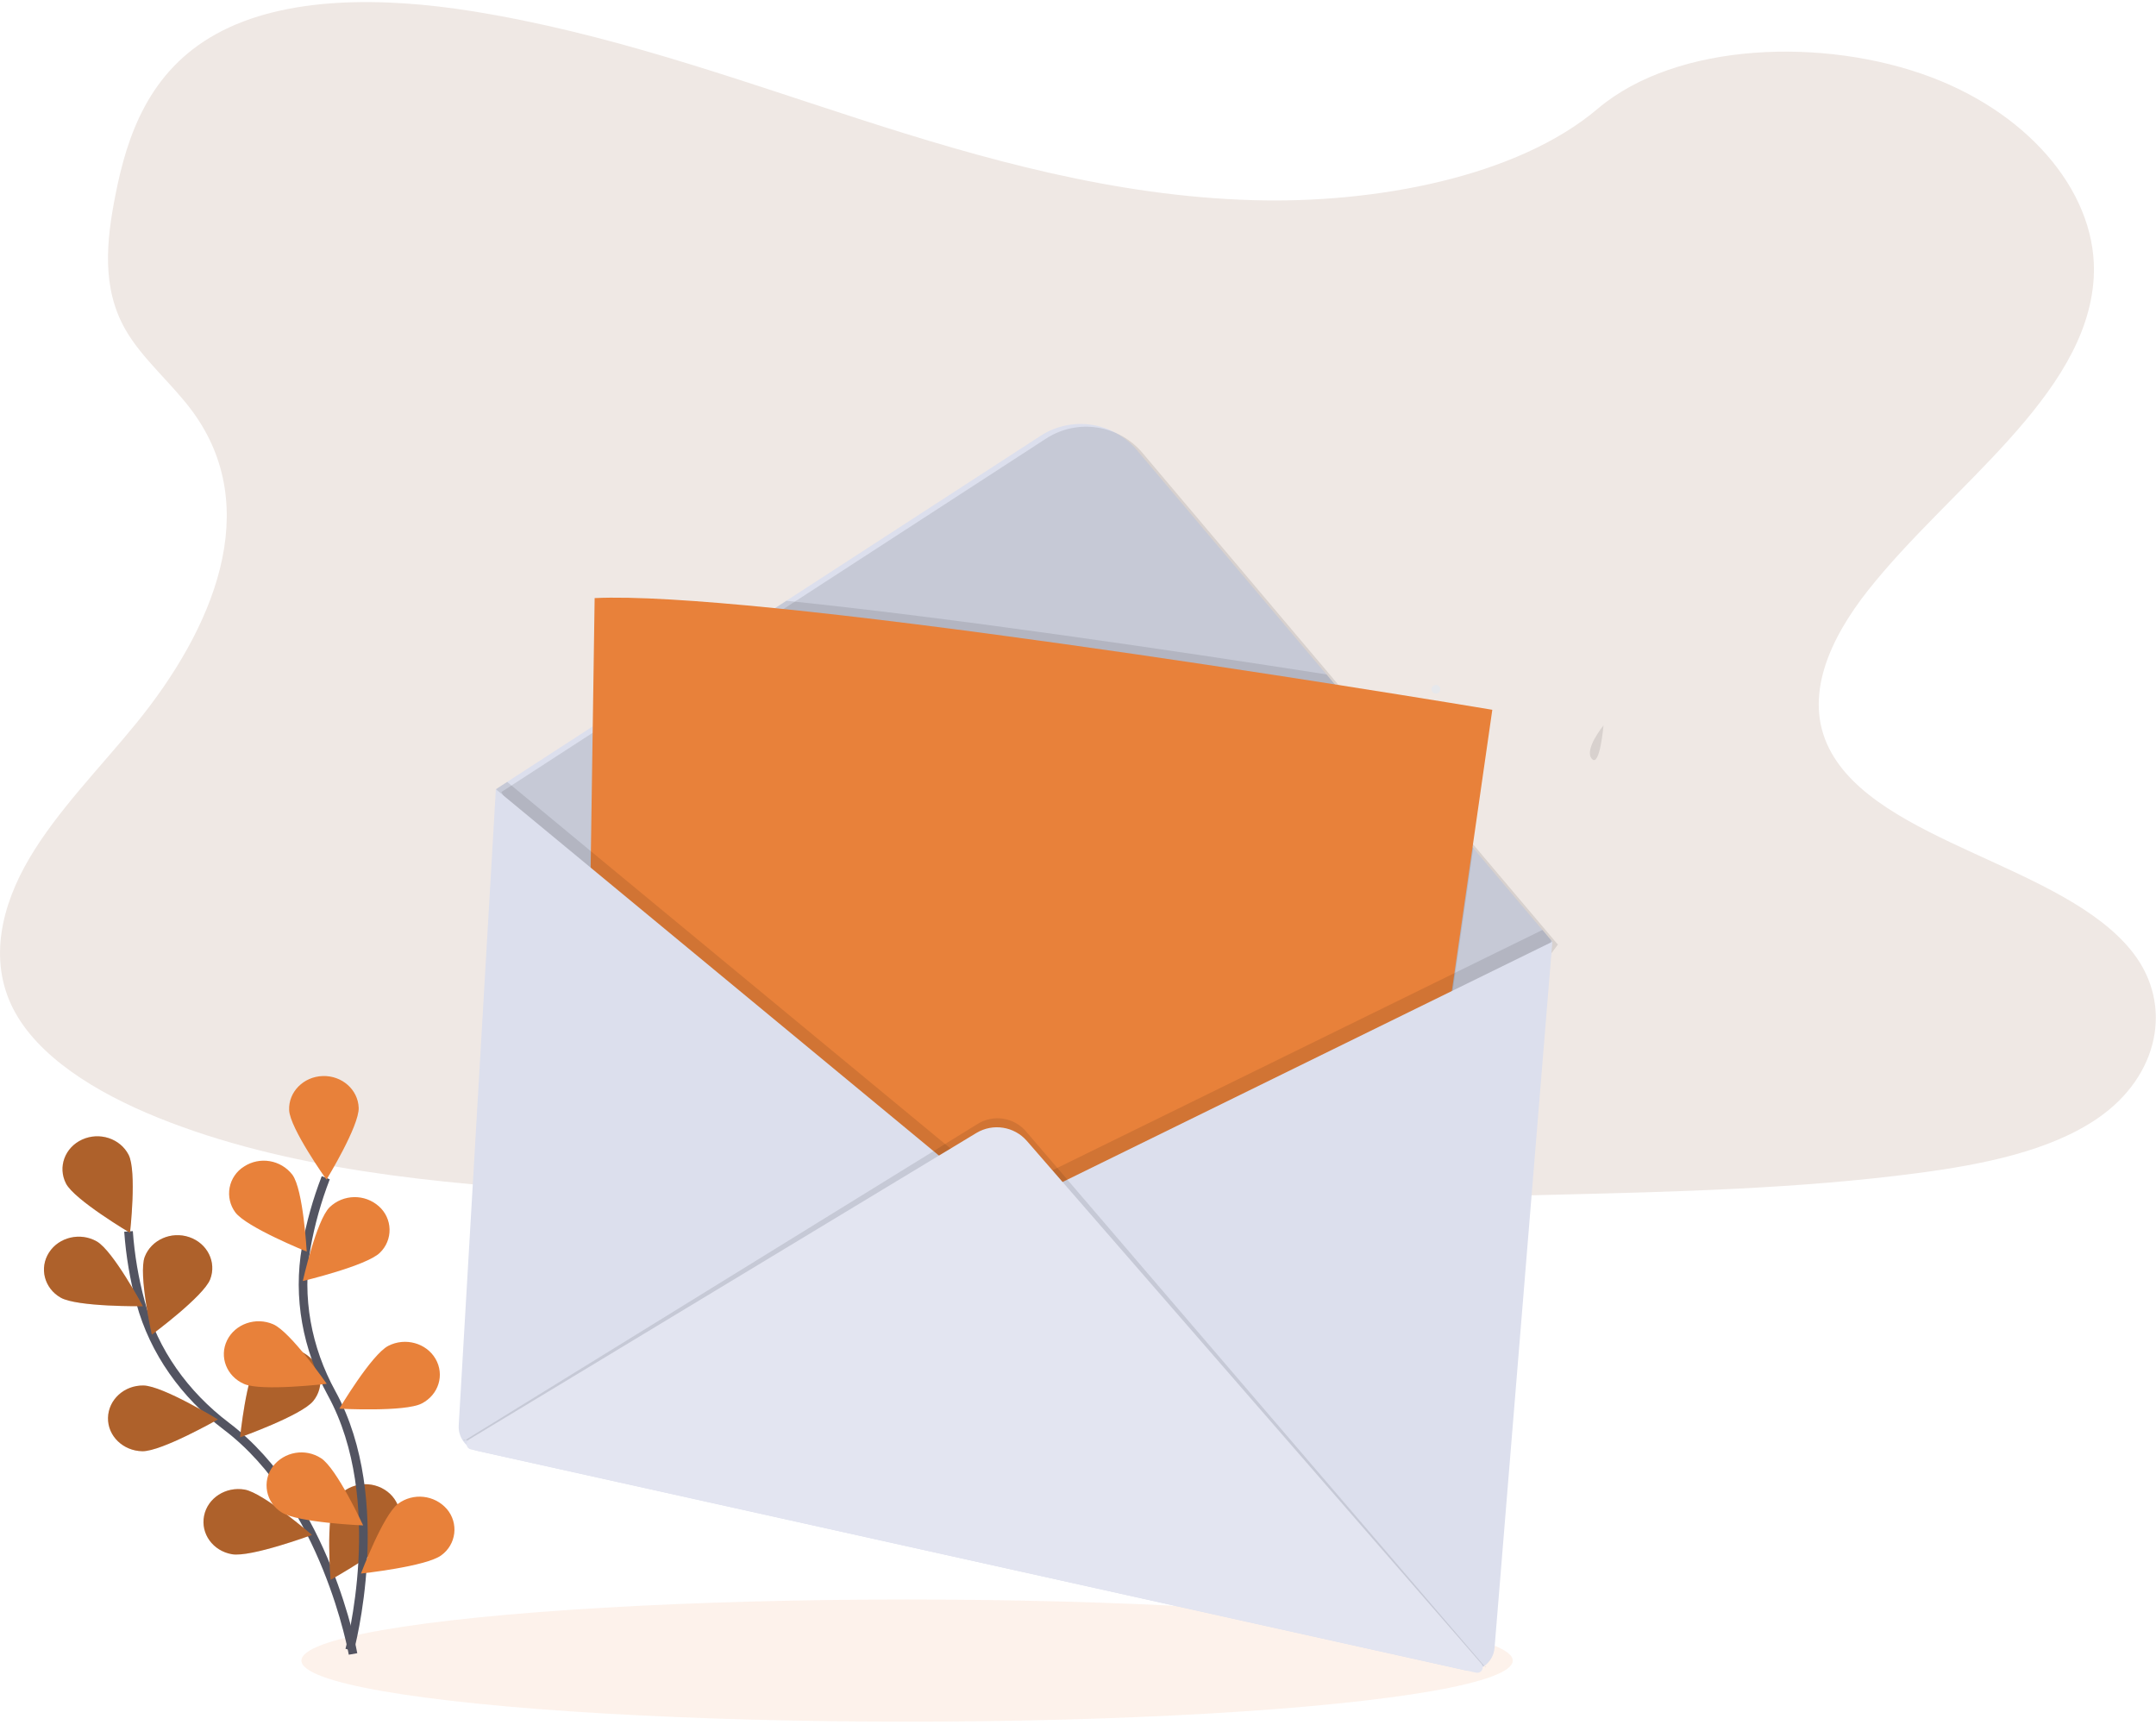 <svg xmlns="http://www.w3.org/2000/svg" width="500" height="400" viewBox="0 0 500 400">
    <g fill="none" fill-rule="evenodd">
        <g>
            <g>
                <g>
                    <g transform="translate(-1231 -2464) translate(0 2258) translate(1231 206)">
                        <path fill="#EFE8E4" fill-rule="nonzero" d="M290.488 46.41c-32.053-.922-62.58-9.54-91.71-18.97-29.13-9.43-58.049-19.86-89.334-24.855-20.12-3.213-43.13-3.667-59.343 5.314C34.498 16.54 29.46 31.464 26.75 45.314c-2.044 10.415-3.242 21.382 2.348 31.13 3.864 6.764 10.768 12.46 15.531 18.942 16.57 22.566 4.86 50.387-13.101 72.416-8.426 10.333-18.198 20.193-24.7 31.193-6.503 11-9.498 23.614-3.822 34.821 5.638 11.112 19.072 19.474 33.628 25.353 29.56 11.932 64.396 15.348 98.362 17.285 75.189 4.28 150.783 2.416 226.174.57 27.899-.686 55.923-1.381 83.372-4.976 15.242-1.995 30.976-5.16 42.029-12.802 14.048-9.7 17.527-26.13 8.116-38.294-15.787-20.406-59.42-25.474-70.478-47.372-6.078-12.053.164-25.483 8.99-36.662 18.937-23.98 50.681-45.02 52.353-72.43 1.145-18.84-14.111-37.681-37.706-46.59-24.73-9.338-59.024-8.164-77.294 7.295-18.75 15.913-51.764 22.053-80.063 21.218z"/>
                        <ellipse cx="210.362" cy="385.063" fill="#E8813A" fill-rule="nonzero" opacity=".1" rx="140.459" ry="14.164"/>
                        <path stroke="#535461" stroke-width="2" d="M81.87 383.527s-6.232-35.31-29.363-52.807c-9.705-7.343-16.807-17.329-19.908-28.7-1.46-5.389-2.395-10.906-2.792-16.474"/>
                        <path fill="#E8813A" fill-rule="nonzero" d="M15.304 274.435c1.933 3.782 14.846 11.44 14.846 11.44s1.623-14.305-.324-18.092c-1.947-3.788-6.763-5.368-10.783-3.532-4.019 1.836-5.686 6.396-3.739 10.184zM14.072 300.903c3.817 2.18 19.054 1.986 19.054 1.986s-6.875-12.84-10.677-15.02c-3.802-2.178-8.773-1.028-11.082 2.57-2.309 3.6-1.106 8.286 2.705 10.464zM33.014 336.517c4.455.063 17.503-7.367 17.503-7.367s-12.797-7.807-17.256-7.875c-4.46-.067-8.126 3.295-8.213 7.503-.087 4.208 3.508 7.662 7.966 7.739zM53.768 360.396c4.377.778 18.57-4.468 18.57-4.468s-11.217-9.75-15.59-10.513c-4.371-.763-8.598 1.933-9.42 6.087-.82 4.155 2.058 8.121 6.44 8.894zM48.749 296.638c-1.522 3.956-13.527 12.826-13.527 12.826s-3.179-14.068-1.657-18.024c1.522-3.957 6.155-6 10.343-4.566 4.189 1.435 6.363 5.812 4.84 9.764zM72.647 324.87c-2.705 3.347-16.966 8.42-16.966 8.42s1.45-14.324 4.135-17.667c2.814-3.364 7.743-3.995 11.314-1.45 1.69 1.165 2.816 2.984 3.104 5.016.288 2.032-.287 4.092-1.587 5.68zM91.884 355.319c-2.068 3.73-15.213 11.005-15.213 11.005s-1.154-14.343.914-18.073c2.067-3.73 6.942-5.169 10.893-3.217 3.952 1.952 5.469 6.555 3.406 10.285z"/>
                        <path fill="#000" fill-rule="nonzero" d="M15.304 274.435c1.933 3.782 14.846 11.44 14.846 11.44s1.623-14.305-.324-18.092c-1.947-3.788-6.763-5.368-10.783-3.532-4.019 1.836-5.686 6.396-3.739 10.184zM14.072 300.903c3.817 2.18 19.054 1.986 19.054 1.986s-6.875-12.84-10.677-15.02c-3.802-2.178-8.773-1.028-11.082 2.57-2.309 3.6-1.106 8.286 2.705 10.464zM33.014 336.517c4.455.063 17.503-7.367 17.503-7.367s-12.797-7.807-17.256-7.875c-4.46-.067-8.126 3.295-8.213 7.503-.087 4.208 3.508 7.662 7.966 7.739zM53.768 360.396c4.377.778 18.57-4.468 18.57-4.468s-11.217-9.75-15.59-10.513c-4.371-.763-8.598 1.933-9.42 6.087-.82 4.155 2.058 8.121 6.44 8.894zM48.749 296.638c-1.522 3.956-13.527 12.826-13.527 12.826s-3.179-14.068-1.657-18.024c1.522-3.957 6.155-6 10.343-4.566 4.189 1.435 6.363 5.812 4.84 9.764zM72.647 324.87c-2.705 3.347-16.966 8.42-16.966 8.42s1.45-14.324 4.135-17.667c2.814-3.364 7.743-3.995 11.314-1.45 1.69 1.165 2.816 2.984 3.104 5.016.288 2.032-.287 4.092-1.587 5.68zM91.884 355.319c-2.068 3.73-15.213 11.005-15.213 11.005s-1.154-14.343.914-18.073c2.067-3.73 6.942-5.169 10.893-3.217 3.952 1.952 5.469 6.555 3.406 10.285z" opacity=".25"/>
                        <path stroke="#535461" stroke-width="2" d="M81.087 382.599s9.454-34.667-4.179-59.517c-5.72-10.425-7.927-22.27-5.879-33.855.983-5.508 2.496-10.908 4.517-16.126"/>
                        <path fill="#E8813A" fill-rule="nonzero" d="M67.053 257.396c.155 4.203 8.662 16.14 8.662 16.14s7.623-12.459 7.469-16.666c-.155-4.208-3.89-7.498-8.343-7.353-4.455.145-7.947 3.671-7.788 7.88zM54.57 281.126c2.55 3.449 16.56 9.101 16.56 9.101s-.773-14.367-3.323-17.821c-2.676-3.47-7.574-4.294-11.237-1.89-1.735 1.09-2.937 2.855-3.317 4.868-.38 2.014.098 4.095 1.317 5.742zM56.599 320.918c4.048 1.763 19.17-.034 19.17-.034s-8.354-12.039-12.402-13.802-8.84-.096-10.71 3.725c-1.87 3.821-.101 8.348 3.942 10.11zM65.319 350.7c3.676 2.387 18.898 3.02 18.898 3.02s-6.077-13.193-9.748-15.575c-3.67-2.39-8.563-1.548-11.223 1.932-1.217 1.657-1.686 3.748-1.292 5.766.393 2.018 1.614 3.78 3.365 4.857zM88.101 290.493c-3.091 3.034-17.874 6.555-17.874 6.555s3.135-14.082 6.222-17.116c3.168-3.036 8.137-3.128 11.416-.212 1.536 1.353 2.436 3.288 2.48 5.334.046 2.047-.768 4.02-2.244 5.439zM97.812 325.444c-3.909 2.025-19.121 1.208-19.121 1.208s7.454-12.56 11.362-14.57c3.908-2.01 8.817-.671 10.957 3.02 2.14 3.69.73 8.318-3.198 10.342zM102.348 360.643c-3.493 2.618-18.633 4.241-18.633 4.241s5.101-13.56 8.594-16.179c3.521-2.613 8.46-2.076 11.338 1.232 1.327 1.56 1.94 3.604 1.694 5.637-.247 2.033-1.332 3.87-2.993 5.069z"/>
                        <path fill="#000" fill-rule="nonzero" d="M371.87 168.217s-4.575 5.575-2.715 7.73c1.86 2.154 2.715-7.73 2.715-7.73z" opacity=".1"/>
                        <circle cx="332.995" cy="159.836" r="1" fill="#E6E8EC" fill-rule="nonzero"/>
                        <path fill="#DCDFED" fill-rule="nonzero" d="M241.329 101.053l-126.334 81.961L197.44 331.71c.778 1.406 2.11 2.422 3.671 2.802l74.7 18.222c2.638.638 5.363-.652 6.542-3.096l37.053-76.981 40.608-54.285-96.367-114.01c-5.548-6.56-15.106-7.977-22.318-3.309z"/>
                        <path fill="#000" fill-rule="nonzero" d="M361.3 219.014l-.358.484-23.787 31.802-.43.574-16.034 21.435L289 339.16l-.889 1.841-4.473 9.29c-1.18 2.449-3.91 3.74-6.551 3.096l-74.7-18.231c-1.562-.38-2.894-1.396-3.672-2.802l-7.184-12.933-1.29-2.328-51.85-93.556-.444-.797-21.672-39.082 2.619-1.7 19.85-12.875.459-.3 41.802-27.12 2.638-1.71 58.96-38.256c7.214-4.678 16.78-3.262 22.33 3.304l43.96 52.029 1.933 2.319 31.908 37.749.174.207 16.044 18.976 2.019 2.391.329.343z" opacity=".1"/>
                        <path fill="#000" fill-rule="nonzero" d="M341.671 196.662l-3.893 27.053-1.174 8.164-.672 17.392-.053 1.357-3.493 90.87c-.068 1.706-.89 3.295-2.243 4.337-1.353 1.042-3.099 1.43-4.766 1.059l-37.652-8.406-.406-.092-96.565-21.55-1.773-.397-53.087-11.855 1.217-81.7.039-2.73.367-24.73.406-27.294 41.802-27.12 2.637-1.71c38.773 3.975 90.338 11.622 125.27 17.076l1.933 2.32 31.884 37.748.222.208z" opacity=".1"/>
                        <path fill="#E8813A" fill-rule="nonzero" d="M346.082 164.585l-4.584 31.884-4.203 29.198-1.174 8.145-.672 17.39-3.546 92.228c-.068 1.707-.89 3.295-2.243 4.337-1.353 1.042-3.099 1.43-4.766 1.06l-38.058-8.498-96.565-21.551-54.86-12.251 1.256-84.43.367-24.73.43-28.927.44-29.754c9.072-.43 24 .541 41.82 2.333 39.904 4.005 94.3 12.107 129.865 17.686 21.778 3.416 36.493 5.88 36.493 5.88z"/>
                        <path fill="#000" fill-rule="nonzero" d="M357.715 215.638l-20.42 10.014-104.218 51.111-96.043-79.377-19.416-16.072-2.618 1.7 21.671 39.083-1.256 84.43 54.86 12.25 7.17 12.933c.777 1.407 2.109 2.423 3.67 2.802l74.701 18.222c2.637.636 5.359-.654 6.537-3.096l4.473-9.29 38.058 8.497c1.667.371 3.413-.017 4.767-1.059 1.353-1.042 2.175-2.63 2.243-4.337l3.546-92.227 24.217-32.367.068-.816-2.01-2.401z" opacity=".1"/>
                        <path fill="#DCDFED" fill-rule="nonzero" d="M114.995 183.014l-8.613 147.503c-.165 2.82 1.74 5.343 4.497 5.956l228.754 50.798c1.623.355 3.32-.008 4.655-.995 1.336-.988 2.18-2.504 2.316-4.16l13.406-163.744-126.933 62.256-118.082-97.614z"/>
                        <path fill="#000" fill-rule="nonzero" d="M107.957 333.894l118.84-73.32c3.633-2.202 8.325-1.468 11.111 1.74l106.367 124.053c.387.445.575.126 0 0l-236.318-52.473c-.677-.15-.59.352 0 0z" opacity=".1"/>
                        <path fill="#E3E5F1" fill-rule="nonzero" d="M108.807 333.773l117.613-71.048c3.839-2.319 8.789-1.54 11.73 1.845l105.406 121.222c.357.414.41 1.01.13 1.48-.279.47-.828.71-1.362.593l-233.136-51.768c-.508-.11-.897-.52-.981-1.032-.084-.513.154-1.025.6-1.292z"/>
                    </g>
                </g>
            </g>
        </g>
    </g>
</svg>
